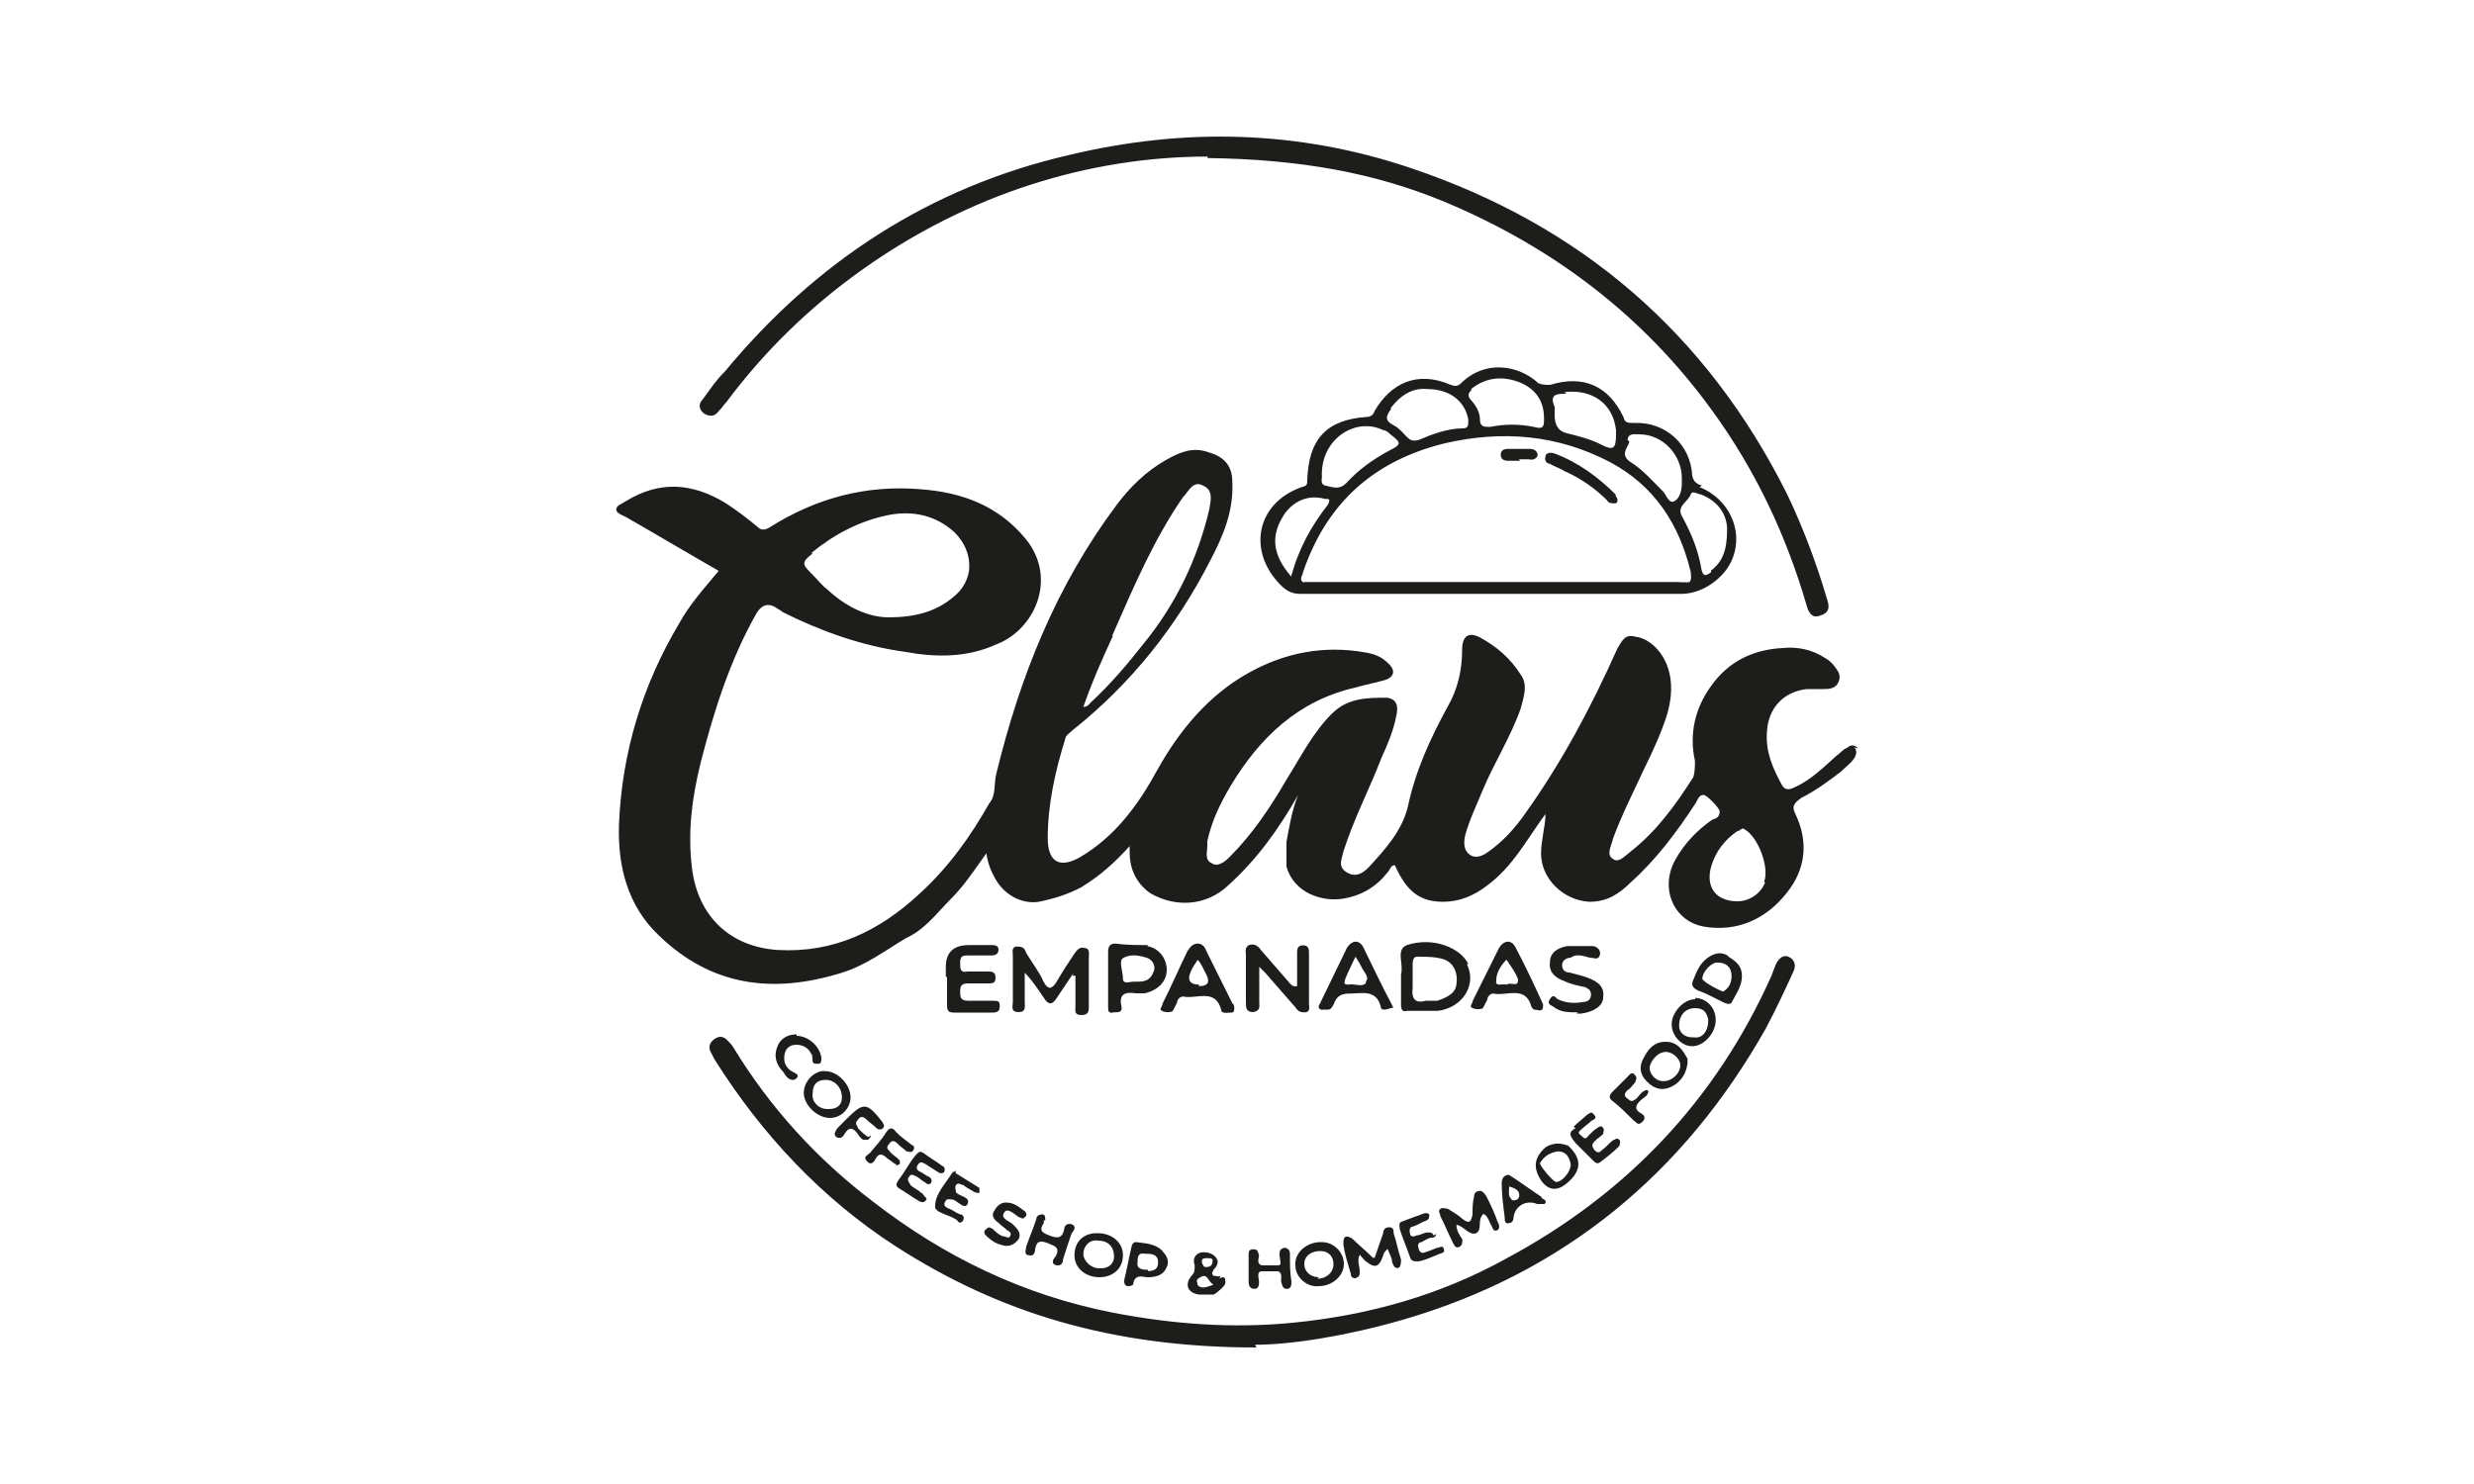<?xml version="1.0" encoding="UTF-8"?>
<svg id="Capa_1" data-name="Capa 1" xmlns="http://www.w3.org/2000/svg" viewBox="0 0 100 60">
  <defs>
    <style>
      .cls-1 {
        fill: none;
      }

      .cls-2 {
        fill: #1d1d1b;
      }
    </style>
  </defs>
  <path class="cls-2" d="M48.82,6.33c-4.73,0-9.64,1.48-14.02,4.61-2.07,1.48-3.9,3.25-5.44,5.32-.12.12-.18.24-.3.35-.18.24-.35.24-.59.12-.24-.18-.24-.41-.06-.59.3-.41.53-.77.89-1.12,3.67-4.44,8.28-7.45,13.9-8.75,4.67-1.12,9.29-1.01,13.84.53,6.86,2.31,11.95,6.68,15.2,13.19.65,1.36,1.18,2.78,1.6,4.2.12.35.12.59-.3.71-.35.12-.47-.24-.53-.47-.83-2.84-2.07-5.44-3.79-7.81-2.78-3.85-6.45-6.63-10.83-8.46-2.84-1.18-5.86-1.72-9.58-1.77h0v-.06Z"/>
  <path class="cls-2" d="M43.43,39.28c-.24.35-.47.71-.71,1.06-.18.3-.35.3-.53,0-.24-.35-.47-.71-.77-1.01v1.18c0,.18.06.41-.24.41-.35,0-.24-.24-.24-.41v-1.89c0-.12-.06-.3.12-.35.18,0,.35,0,.41.24.24.41.53.77.71,1.18.18.35.35.3.53,0,.24-.41.47-.77.71-1.12.12-.18.24-.3.41-.24.24,0,.18.24.18.41v1.95c0,.18,0,.35-.3.35s-.24-.18-.24-.35v-1.24h-.12l.06-.18Z"/>
  <path class="cls-2" d="M52.43,39.87v-1.3c0-.18,0-.35.24-.35s.24.18.24.35v2.01c0,.12.06.3-.12.35-.18,0-.3,0-.41-.18-.41-.47-.83-.95-1.24-1.42l-.24-.24v1.42c0,.18.06.35-.24.41-.3,0-.3-.18-.3-.41v-1.89c0-.12-.06-.3.12-.41.18-.06.35,0,.47.18.41.47.77.89,1.18,1.36,0,0,.12.18.3.12h0Z"/>
  <path class="cls-2" d="M38.23,39.45v-.35c0-.59.3-.89.95-.89s.35,0,.53,0h.35c.12,0,.3,0,.3.18s-.12.24-.3.24h-.95c-.24,0-.3.06-.3.3s0,.41.3.35h.83c.12,0,.3,0,.3.24s-.12.24-.3.24h-.83c-.3,0-.3.18-.3.35s0,.35.3.35h.95c.3,0,.35,0,.35.24s-.18.24-.35.24h-1.48c-.24,0-.3-.06-.3-.3v-1.12h0l-.06-.06Z"/>
  <path class="cls-2" d="M63.78,40.93c-.41,0-.71,0-1.01-.24-.12-.06-.24-.12-.12-.3.12-.18.18-.12.3,0,.35.18.71.18,1.06.12.18,0,.3-.12.3-.3s-.12-.24-.24-.3c-.3-.06-.59-.12-.83-.24-.35-.12-.65-.35-.59-.77,0-.41.35-.59.71-.65h1.01c.12,0,.35.12.3.35-.06.24-.24.12-.41.12-.24-.06-.53-.18-.77,0-.18,0-.35.12-.35.3,0,.24.18.3.3.3.24.06.47.12.65.18.53.18.77.41.71.83,0,.35-.41.59-.89.65h-.18l.06-.06Z"/>
  <path class="cls-1" d="M44.08,28.39c.77-.71,1.48-1.54,2.13-2.37,1.3-1.6,2.19-3.43,2.66-5.44.06-.35.18-.77-.24-.95-.41-.18-.59.24-.83.47h0c-1.18,1.72-2.01,3.61-2.84,5.56-.41.95-.83,1.89-1.18,2.84.18,0,.24-.12.3-.18v.06Z"/>
  <path class="cls-1" d="M32.79,22.42c.95-.77,1.95-1.36,3.14-1.54.95-.18,1.89,0,2.66.71.41.41.59.89.59,1.36,0-.47-.18-.95-.59-1.36-.77-.71-1.66-.83-2.66-.71-1.18.24-2.25.77-3.14,1.54h0c-.24.18-.41.3-.35.41,0-.12.12-.24.35-.41Z"/>
  <path class="cls-1" d="M70.53,33.54c-.12-.06-.24,0-.3.06-.53.35-.89.83-1.06,1.42-.3.83.18,1.42,1.06,1.42s.95-.35,1.12-.77h0c.24-.59-.24-1.83-.77-2.13h-.06Z"/>
  <path class="cls-2" d="M75.08,30.23c-.12-.12-.3-.12-.41,0-.18.06-.3.24-.41.3-.53.47-1.06,1.01-1.72,1.3-.24.12-.41.12-.53-.12-.35-.65-.65-1.3-.59-2.13.06-.95.65-1.6,1.6-1.72h.65c.24,0,.53,0,.65-.3s-.06-.47-.24-.71c-.06-.06-.18-.18-.3-.24-.53-.35-1.12-.47-1.72-.41-1.18.06-2.19.53-2.9,1.54-.65.89-.89,1.95-.65,3.02,0,.24,0,.41-.06.65-.71,1.12-1.48,2.19-2.54,3.02-.24.18-.47.47-.71.3-.3-.18-.06-.53,0-.83.35-.95.83-1.89,1.24-2.78.35-.71.71-1.48.95-2.25.18-.65.24-1.3,0-1.95s-.77-1.12-1.3-1.18c-.41-.12-.53.18-.71.47-1.06,2.37-2.25,4.61-3.73,6.68-.41.59-.89,1.12-1.48,1.54-.24.18-.53.3-.77.12-.24-.18-.24-.47-.18-.77.18-.65.47-1.24.71-1.83.47-1.12,1.12-2.13,1.54-3.31.12-.47.3-.95,0-1.36-.41-.65-.95-1.12-1.6-1.48-.53-.3-.77-.06-.77.47,0,.83-.18,1.6-.59,2.31-.71,1.3-1.3,2.6-1.6,4.02-.24,1.01-.95,1.77-1.6,2.48-.24.24-.53.41-.89.18s-.18-.53-.12-.83c.41-1.3,1.06-2.54,1.54-3.79.24-.53.47-1.06.59-1.66.12-.47,0-.71-.35-.77-.83,0-1.6,0-2.25.65-.77.77-1.24,1.72-1.83,2.66-.65,1.12-1.36,2.19-2.31,3.14-.18.18-.47.41-.71.24-.3-.12-.18-.47-.18-.71v-.18c.18-.83.53-1.54.95-2.25,1.18-1.95,2.72-3.43,5.03-3.96.41-.12.77-.18,1.18-.3s.47-.41.12-.71c-.24-.24-.53-.35-.89-.41-1.66-.3-3.25,0-4.73.83-1.6.89-2.78,2.31-3.67,3.9-.77,1.42-1.72,2.72-3.14,3.55-.83.47-1.3.18-1.3-.77,0-1.36.3-2.72.71-4.02,0-.12.18-.24.3-.35,2.37-1.89,4.2-4.2,5.56-6.86.53-1.01.95-2.01.89-3.19,0-.65-.35-1.01-.95-1.18-.65-.24-1.18,0-1.72.3-.83.47-1.48,1.12-2.01,1.83-2.43,3.25-3.9,6.92-4.85,10.83-.12.41,0,.89-.3,1.24-.77,1.36-1.66,2.6-2.84,3.67-1.6,1.48-3.43,2.37-5.68,2.25-1.95-.12-3.25-1.36-3.49-3.31-.18-1.48,0-2.84.35-4.26.53-2.07,1.18-4.14,2.25-6.03q.35-.59.89-.18s.12.06.18.12c1.54.77,3.19,1.36,4.91,1.6,1.3.24,2.54.24,3.73-.3,1.54-.59,2.48-2.66,1.18-4.26-1.12-1.36-2.6-1.89-4.26-2.01-2.19-.18-4.2.35-6.09,1.54-.18.12-.35.12-.47,0-.41-.35-.89-.71-1.36-1.01-1.3-.77-2.6-.89-3.96-.06-.18.12-.41.18-.41.35s.3.24.47.35c1.24.71,2.43,1.42,3.67,2.13-.59.71-1.18,1.36-1.6,2.13-1.48,2.48-2.31,5.21-2.43,8.1-.06,1.72.35,3.31,1.6,4.5,2.13,2.07,4.61,2.37,7.34,1.54,1.01-.3,1.77-.89,2.66-1.42.77-.35,1.24-1.01,1.83-1.6.53-.53.95-1.18,1.42-1.83.06.41.18.71.35,1.01.35.65,1.06,1.06,1.77.95.59-.12,1.18-.3,1.72-.59.77-.47,1.36-1.01,1.95-1.66v.24c0,.65.24,1.24.83,1.66,1.01.59,2.25.53,3.14-.3,1.18-1.06,2.07-2.31,2.84-3.67-.24.59-.35,1.24-.47,1.89v1.01c.3,1.06,1.42,1.42,2.25,1.3.77-.12,1.36-.47,1.83-1.06.12-.12.12-.3.3-.3.47,1.06,1.01,1.48,1.95,1.48.65,0,1.24-.24,1.77-.65,1.06-.77,1.66-1.95,2.37-2.9,0,.47-.18,1.06-.18,1.6,0,1.01.89,1.89,1.95,1.95.71,0,1.18-.3,1.66-.77,1.06-.95,1.89-2.07,2.66-3.25.06-.12.12-.3.3-.3.12,0,.59.47.65.65,0,.24-.12.3-.3.35-.59.41-1.12.95-1.48,1.6-.65,1.12-.12,2.48,1.12,2.72,1.36.24,2.54-.3,3.37-1.36.77-.95.89-2.07.35-3.19-.18-.35,0-.47.24-.65.59-.3,1.06-.65,1.6-1.06.18-.18.41-.35.53-.53.12-.18.12-.35,0-.47l.12.06ZM44.97,25.67c.83-1.89,1.66-3.85,2.84-5.56h0c.24-.24.41-.71.83-.47.41.18.3.59.24.95-.47,2.01-1.36,3.85-2.66,5.44-.65.83-1.36,1.66-2.13,2.37-.06.06-.12.18-.3.18.35-1.01.77-1.95,1.18-2.84v-.06ZM32.79,22.36h0c.95-.77,1.95-1.3,3.14-1.54.95-.18,1.89,0,2.66.71.41.41.59.89.59,1.36s-.24.95-.71,1.3c-.65.53-1.48.77-2.54.77-.83,0-1.72-.41-2.48-1.12-.24-.18-.41-.41-.59-.59-.24-.24-.35-.35-.35-.47s.12-.24.35-.41h-.06ZM71.35,35.67c-.18.47-.65.77-1.12.77-.89,0-1.3-.59-1.06-1.42.18-.59.53-1.06,1.06-1.42.12,0,.18-.18.3-.06.53.3,1.01,1.54.77,2.13h.06Z"/>
  <path class="cls-2" d="M50.77,54.48c-5.86,0-10.41-1.42-14.55-4.08-3.02-1.95-5.44-4.55-7.34-7.57-.06-.12-.12-.24-.18-.35-.06-.18,0-.35.18-.47s.3-.12.47,0c.12.12.24.24.3.35,1.48,2.43,3.37,4.5,5.62,6.21,2.9,2.25,6.09,3.79,9.7,4.5,2.43.47,4.85.65,7.28.41,3.08-.3,5.97-1.12,8.64-2.6,4.85-2.6,8.46-6.39,10.71-11.42.06-.18.12-.3.18-.47.12-.24.3-.41.53-.3s.3.35.18.59c-.35.77-.71,1.54-1.12,2.31-3.31,5.86-8.16,9.88-14.67,11.77-2.25.65-4.5,1.01-5.97,1.01h0l.06.12Z"/>
  <path class="cls-2" d="M59.94,49.1c-.24.24,0,.65-.3.77-.3.06-.47-.3-.77-.35,0,.24.12.41.24.59,0,.12,0,.24-.12.3s-.18,0-.24-.12c-.18-.35-.35-.77-.53-1.12,0-.12-.12-.18,0-.3.12-.06.18,0,.3,0,.18.12.41.24.59.41.24.18.35.18.41-.18,0-.24,0-.47.06-.71,0-.12.06-.24.24-.24.12,0,.18.12.24.18.18.35.35.71.47,1.06.06.12.12.24,0,.35-.18.06-.18-.06-.24-.18-.12-.18-.12-.35-.3-.47h-.06Z"/>
  <path class="cls-2" d="M55.56,50.87c.12-.35.24-.71.35-1.01,0-.12.06-.24.24-.24s.18.12.18.24c.12.35.18.71.3,1.06,0,.12,0,.3-.12.35-.18,0-.18-.12-.24-.24,0-.18-.12-.35-.18-.53-.18.12-.18.3-.24.41q-.18.47-.59.12c-.12-.06-.18-.18-.3-.3-.12.24,0,.47,0,.65s0,.24-.18.3c-.12,0-.18-.06-.18-.18-.12-.41-.24-.77-.3-1.18,0-.12,0-.24.06-.3.12-.06.18,0,.3.06.24.24.53.47.83.77h.06Z"/>
  <path class="cls-2" d="M50.47,51.46v-.71c0-.12,0-.24.18-.24s.18.06.24.24c0,.12-.12.35.12.41h.65c.18,0,.06-.24.06-.41s0-.24.18-.3c.18,0,.24.12.24.24,0,.41,0,.77.06,1.12,0,.12,0,.3-.18.3s-.18-.12-.24-.3c0-.12.06-.35-.12-.41h-.65c-.24,0-.12.3-.12.41s0,.3-.18.3-.24-.12-.24-.3v-.47.12Z"/>
  <path class="cls-2" d="M38.64,47.44c.3.18.65.41.95.59v.18c0,.06-.12,0-.18,0-.18-.12-.35-.18-.47-.3-.12,0-.18-.12-.3,0-.06.12,0,.18,0,.3.18.18.59.18.47.47-.12.24-.41-.12-.59-.18-.12,0-.24-.06-.3.06-.12.18,0,.24.12.3.18.06.3.18.47.24.12,0,.18.12.12.24-.06.12-.18.12-.24,0-.3-.24-.95-.3-.89-.59,0-.47.41-.89.71-1.36,0,0,.06,0,.12-.06h0v.12Z"/>
  <path class="cls-2" d="M58.05,49.86c0,.12-.06.18-.18.18s-.3.12-.41.18c-.12,0-.18.12-.12.24,0,.12.12.24.24.18.18-.06.35-.12.47-.18.12,0,.24-.12.3,0,.06.18,0,.18-.18.24-.3.12-.53.24-.83.3-.18,0-.3,0-.35-.18-.12-.35-.3-.77-.41-1.12,0-.12-.06-.24.06-.3.3-.12.65-.24.95-.35.06,0,.18,0,.18.06,0,.12,0,.18-.12.24-.18.06-.35.18-.53.24-.12,0-.18.12-.12.3,0,.12.18.12.24.06.18,0,.3-.12.47-.12.12,0,.18,0,.24.12h0l.12-.06Z"/>
  <path class="cls-2" d="M42.19,49.33v.12c-.24.35,0,.41.3.53.35.12.47,0,.53-.3,0-.12.12-.24.3-.18s.12.24,0,.35c-.12.35-.24.71-.35,1.06,0,.12-.06.3-.3.24-.18-.06-.12-.24,0-.35.18-.35,0-.41-.3-.53-.3-.12-.47-.12-.53.24,0,.12-.06.3-.24.24-.24,0-.12-.24-.12-.35.12-.35.3-.77.41-1.12,0-.12.12-.18.24-.18s.12.12.12.24h-.06Z"/>
  <path class="cls-2" d="M37.46,48.45c-.06.18-.18.18-.3.12-.3-.18-.53-.35-.83-.53-.18-.12-.06-.24,0-.35.24-.3.41-.65.65-.95.12-.12.18-.24.35-.12.24.18.53.35.77.53.06,0,.12.12.06.24-.06.06-.18.06-.24,0-.18-.12-.3-.18-.47-.3-.12-.06-.24-.18-.35,0s0,.24.12.3.18.12.3.18c.06,0,.18.12.12.24-.06.12-.18.06-.24,0-.12-.06-.24-.18-.35-.24s-.24-.12-.3,0c-.12.12,0,.24.06.35.12.12.3.18.41.3.06,0,.12.12.18.18h0l.06.06Z"/>
  <path class="cls-2" d="M63.61,45.55c.18-.18.35-.3.53-.47.12-.06.18-.18.3,0,.12.12,0,.18-.12.24-.12.12-.3.24-.41.35-.06.06-.18.12,0,.24.12.12.18.18.3,0,.12-.12.24-.24.35-.3.06-.06.18-.12.24,0,.06.06,0,.18,0,.24-.12.12-.24.18-.35.3s-.12.18,0,.35c.12.12.18.12.3,0,.18-.12.3-.3.47-.41.06,0,.12-.12.24,0,.06.06,0,.18,0,.24-.24.24-.53.47-.77.65-.12.12-.24,0-.3-.06l-.71-.71c-.18-.24-.35-.41,0-.59l-.06-.06Z"/>
  <path class="cls-2" d="M40.65,48.62c.35,0,.53.18.77.35.06.06.12.18,0,.24-.06.12-.18,0-.24,0-.18-.12-.47-.41-.59-.18-.18.24.24.35.35.47.18.18.35.35.24.59-.18.24-.41.35-.71.24-.24-.06-.41-.18-.59-.35-.06-.06-.18-.18,0-.3.12-.12.18,0,.24,0,.12.12.24.24.41.3.12,0,.24.12.3,0s0-.18-.12-.24c-.12-.12-.24-.18-.35-.3-.18-.12-.3-.3-.18-.47.12-.24.3-.35.47-.35h0Z"/>
  <path class="cls-2" d="M66.62,44.13c0,.18-.18.24-.3.35-.18.18-.3.35,0,.53.12.06.24.18.06.35-.18.18-.24,0-.35-.06-.3-.3-.53-.53-.83-.77-.18-.12-.18-.24,0-.41l.59-.59c.06-.06.18-.24.3-.06.12.12,0,.24,0,.3-.12.12-.18.24-.3.3-.12.12-.18.24,0,.35.18.18.24.06.35,0,.12-.12.18-.24.3-.3.18-.12.18,0,.24.12h0l-.06-.12Z"/>
  <path class="cls-2" d="M32.19,41.88c.47,0,.95.41,1.01.89,0,.12,0,.24-.12.24-.18,0-.24,0-.24-.18,0-.06,0-.18-.06-.24-.12-.24-.35-.35-.59-.35s-.41.12-.47.35c-.06.3,0,.47.18.65.12.12.47.18.3.35-.18.18-.41,0-.53-.24-.3-.3-.41-.65-.24-1.06.12-.3.41-.47.77-.47h0v.06Z"/>
  <path class="cls-2" d="M36.22,47.08c-.12-.06-.24-.18-.35-.24-.18-.18-.35-.24-.47,0-.06.12-.18.3-.35.12-.18-.18,0-.24.12-.35.24-.3.47-.53.65-.83.12-.18.24-.24.41,0,.18.18.41.35.65.53.06,0,.12.12,0,.24-.06.06-.18,0-.24,0-.12-.12-.24-.18-.35-.3s-.24-.18-.35,0c-.18.18,0,.24.06.35.12.12.24.18.35.3,0,0,.06.12,0,.18,0,0-.06,0-.12.06h0v-.06Z"/>
  <path class="cls-2" d="M35.21,45.9c0,.06-.06.12-.12.18h-.18c-.06,0-.18-.12-.24-.24-.18-.24-.35-.3-.53,0-.06.12-.18.24-.35.12-.12-.12,0-.24.06-.35.12-.12.24-.24.35-.35.71-.71.83-.71,1.48.12,0,.06.12.12,0,.24-.06.06-.18.06-.24,0-.12-.12-.3-.24-.41-.35s-.24-.18-.35,0c-.18.18,0,.24,0,.35.12.12.24.24.41.35h0l.12-.06Z"/>
  <path class="cls-2" d="M68.81,19.64c-.18-.06-.35-.12-.41-.41-.06-1.24-1.06-2.19-2.37-2.13-.24,0-.35,0-.41-.24-.59-1.24-1.6-1.72-2.96-1.3-.18,0-.3,0-.47-.06-.83-.77-2.19-.95-3.14,0-.12.12-.24.12-.41.06-1.36-.59-2.43-.06-3.08,1.06-.06.18-.18.24-.35.24-1.6.12-2.31.89-2.37,2.54,0,.18,0,.24-.24.3-1.83.65-2.19,2.6-.83,3.96.24.24.47.35.77.35h15.44c.83,0,1.77-.65,2.07-1.48.41-1.12-.18-2.37-1.36-2.84h0l.12-.06ZM65.79,17.8c0-.3.3-.24.47-.24.95,0,1.72.83,1.72,1.77s0,.18,0,.24c0,.3-.12.65-.35.71-.18.06-.3-.3-.41-.41-.41-.41-.83-.89-1.3-1.18-.47-.3-.12-.59-.06-.83h0l-.06-.06ZM63.25,15.85c1.12-.12,1.95.47,2.07,1.54v.18c0,.59-.12.65-.59.41s-.95-.35-1.42-.47q-.47-.12-.47-.71c0-.59,0-.24,0-.35-.24-.53.12-.53.47-.53h0l-.06-.06ZM59.46,15.73c.59-.47,1.24-.53,1.89-.3.65.24,1.06.71,1.06,1.48,0,.3,0,.47-.41.35-.59-.12-1.18-.12-1.77,0-.24,0-.41,0-.41-.3s-.18-.59-.35-.77-.12-.3,0-.41h0v-.06ZM56.21,16.5c.41-.53.89-.83,1.48-.77.95,0,1.54.53,1.66,1.24,0,.24,0,.35-.24.35-.59,0-1.24.24-1.77.47-.24.06-.35,0-.47-.12-.18-.18-.3-.35-.53-.47-.35-.18-.35-.35-.12-.65h0v-.06ZM53.43,19.16c0-1.42,1.36-2.31,2.48-1.77.12,0,.24.12.3.18.47.35.41.41-.06.65-.65.35-1.24.77-1.72,1.3-.3.3-.53.18-.83.12-.3-.06-.12-.35-.18-.47h0ZM51.89,20.82c.41-.59,1.01-.83,1.66-.65.18,0,.24,0,.12.24-.65.83-1.18,1.77-1.48,2.9-.77-.89-.83-1.66-.3-2.48ZM68.22,23.54c-.12.12-.24,0-.41,0h-15.14c-.18-.12,0-.3,0-.41.95-2.78,2.84-4.5,5.74-5.21,2.31-.53,4.55-.35,6.68.77,1.77.95,2.78,2.48,3.25,4.44,0,.12.06.3-.06.41h-.06ZM69.17,23.13c-.24.18-.35.18-.41-.18-.12-.71-.41-1.42-.77-2.07-.24-.41.24-.59.35-.89.06-.18.3,0,.41,0,.77.3,1.06.89,1.06,1.42,0,.83-.18,1.3-.65,1.66h0v.06Z"/>
  <path class="cls-2" d="M52.72,23.54h15.5c-.12.18-.3.12-.41.12h-15.14l.06-.12Z"/>
  <path class="cls-2" d="M59.35,38.98c-.3-.65-1.42-1.12-2.48-.77-.47.18-.12.77-.24,1.18v1.24c0,.18.06.3.24.24h1.24c1.01-.12,1.6-1.06,1.18-1.89h.06ZM58.87,39.75c0,.41-.41.59-.77.71h-.47c-.41.12-.59-.06-.53-.53v-.95q0-.3.18-.3c.41,0,.77,0,1.12.12.41.18.53.59.47,1.01h0v-.06Z"/>
  <path class="cls-2" d="M46.39,38.21c-.41,0-.89,0-1.3-.06-.24,0-.3.12-.3.35v2.19c0,.18,0,.3.24.24.18,0,.35,0,.3-.24-.12-.53.18-.59.59-.53h.35c.53-.12.89-.47.89-.95s-.35-.89-.77-.95h0v-.06ZM46.63,39.28c-.12.35-.35.41-.65.41h-.18c-.12,0-.41.12-.41-.12,0-.3-.18-.71,0-.83.3-.18.65-.12,1.01,0,.24.12.3.35.24.53h0Z"/>
  <path class="cls-2" d="M62.36,40.58c-.35-.77-.71-1.54-1.12-2.31-.18-.3-.47-.24-.65.06-.35.71-.71,1.42-1.06,2.13,0,.12-.18.24,0,.3.12.06.3.06.41,0,.06-.12.12-.24.18-.35,0-.12.12-.24.24-.24.53.12,1.3-.35,1.54.53,0,0,.06.12.12.12.12,0,.35.12.35-.12v-.12h0ZM61.36,39.63c0,.3-.3.06-.47.18-.12-.06-.47.12-.41-.18,0-.3.18-.59.41-.83,0,0,.47.65.47.83h0Z"/>
  <path class="cls-2" d="M49.88,40.7s0-.12-.06-.12c-.35-.71-.71-1.42-1.06-2.13-.06-.18-.18-.3-.35-.3s-.3.12-.41.3c-.35.71-.65,1.42-1.01,2.13,0,.12-.18.24,0,.3.12.06.3.06.41,0,.06-.12.12-.24.18-.35,0-.12.12-.24.24-.24.53.12,1.3-.35,1.54.53,0,.18.24.12.41.12.06,0,.12,0,.12-.18h0v-.06ZM48.46,39.81c-.35,0-.47-.18-.35-.47.06-.18.18-.35.3-.53.18.18.24.41.35.59.16.32.06.47-.3.47h0v-.06Z"/>
  <path class="cls-2" d="M56.27,40.7v-.06c-.41-.77-.77-1.54-1.18-2.37-.18-.3-.47-.24-.65.06-.35.71-.71,1.48-1.06,2.19,0,.06-.18.18,0,.3h.3c.12,0,.18-.12.24-.24.12-.35.35-.41.65-.41.47,0,1.06-.18,1.24.53,0,.18.24.12.41.06.06,0,.12,0,.06-.12h0v.06ZM55.21,39.75c-.18.18-.47,0-.71.06-.18,0-.18-.06-.12-.24.12-.3.24-.53.41-.89.12.18.18.3.24.41.06.18.35.41.18.59h0v.06Z"/>
  <path class="cls-2" d="M69.82,38.63c-.3-.18-.59-.06-.83.12-.3.24-.41.53-.53.83-.12.24-.06.35.18.47.35.12.65.3,1.01.47.12.06.3.12.35,0,.18-.35.41-.65.41-1.06s-.24-.59-.53-.77h0l-.06-.06ZM69.7,40.1c-.12,0-.89-.41-.89-.53,0-.3.41-.71.65-.65.3,0,.53.18.53.53,0,.24-.06.47-.35.65h.06Z"/>
  <path class="cls-2" d="M63.37,46.32c-.3-.12-.59-.12-.89.06-.47.41-.53.83-.18,1.36h0c.3.41.65.41,1.01.12.65-.53.65-1.06,0-1.6h0l.06.06ZM62.9,47.79c-.12,0-.71-.71-.65-.77.18-.3.41-.41.71-.47.3,0,.47.18.53.53,0,.3-.35.71-.59.71h0Z"/>
  <path class="cls-2" d="M68.22,42.83c-.18-.35-.41-.71-.89-.71s-.71.3-.89.65c-.24.41-.12.77.24,1.06s.71.24,1.06,0c.3-.24.41-.47.47-.83v-.18h0ZM67.21,43.71c-.3,0-.53-.3-.53-.53s.3-.65.65-.65c.3,0,.59.3.59.53,0,.35-.35.65-.65.65h-.06Z"/>
  <path class="cls-2" d="M53.37,50.22c-.53,0-1.06.41-1.01.95,0,.47.47.89.95.83.53,0,1.01-.41,1.01-.89s-.41-.89-.89-.89h-.06ZM53.31,51.64c-.35,0-.59-.24-.59-.53,0-.35.3-.53.65-.53s.53.24.53.53c0,.35-.3.59-.65.59l.06-.06Z"/>
  <path class="cls-2" d="M68.52,40.4c-.47,0-.95.53-.95,1.01s.41.89.83.89c.47,0,.95-.53.95-1.06s-.41-.89-.83-.89v.06ZM68.4,41.94c-.3,0-.53-.18-.53-.47,0-.41.24-.71.65-.71.35,0,.47.18.53.47,0,.47-.24.77-.59.71h-.06Z"/>
  <path class="cls-2" d="M44.32,49.86c-.53,0-.89.35-.89.89s.47.89,1.01.89.95-.35.95-.89-.47-.89-1.01-.89h-.06ZM44.44,51.28c-.35,0-.65-.3-.65-.59s.24-.59.59-.53c.41,0,.65.24.65.65,0,.3-.24.47-.53.47h-.06Z"/>
  <path class="cls-2" d="M33.32,43.3c-.41,0-.83.41-.83.89s.53,1.01,1.06,1.01c.47,0,.83-.41.83-.83,0-.53-.53-1.06-1.01-1.06h-.06ZM33.44,44.84c-.35,0-.65-.3-.59-.65,0-.35.18-.53.53-.53s.65.3.65.71c0,.3-.18.47-.53.47h-.06Z"/>
  <path class="cls-2" d="M49.35,51.58c-.12.06-.18,0-.3,0-.12-.12,0-.18,0-.24.12-.12.24-.3.12-.47s-.3-.24-.53-.24-.47.18-.35.53c0,.18,0,.3-.12.41-.3.35-.18.71.3.77h.59c.12-.06.47-.35.47-.47,0-.18,0-.3-.24-.18l.06-.12ZM48.82,50.87c.12,0,.24,0,.18.18,0,.12-.12.18-.24.18s-.12-.06-.18-.18c0-.12,0-.18.18-.18h.06ZM48.4,51.88c-.06-.12,0-.18.12-.24.3-.18.3.18.53.3-.3.12-.53.18-.65,0v-.06Z"/>
  <path class="cls-2" d="M46.98,50.57c-.3-.3-.71-.3-1.06-.35-.12,0-.18.12-.18.18-.12.47-.18.89-.3,1.36,0,.12,0,.18.12.24.06,0,.18,0,.24-.06.06-.47.41-.3.59-.3.41,0,.65-.12.77-.41.12-.24,0-.47-.18-.65h0ZM46.39,51.34c-.12,0-.47,0-.41-.3,0-.18,0-.41.3-.35.24,0,.53,0,.53.35,0,.24-.12.35-.41.35h0v-.06Z"/>
  <path class="cls-2" d="M62.3,48.39c-.35-.24-.77-.53-1.12-.77,0,0-.12-.06-.18-.12-.24,0-.3.18-.3.35,0,.47.06.89.12,1.36,0,.12,0,.3.18.24.12,0,.18-.12.18-.24.06-.47.53-.71.95-.53h.3c.12-.12,0-.18-.12-.24h0v-.06ZM61.12,48.5c-.18-.12-.12-.3-.12-.53.18.06.41.12.41.35s-.24.24-.35.18h.06Z"/>
  <path class="cls-2" d="M65.38,20.17c0,.12,0,.18-.12.18s-.24,0-.3-.12c-.47-.47-1.06-.89-1.72-1.18-.18-.12-.41-.18-.59-.3-.12,0-.24-.12-.18-.3,0-.12.18-.18.35-.12.95.35,1.77.95,2.48,1.66,0,0,0,.12.06.12v.06Z"/>
  <path class="cls-2" d="M61.42,18.63h-.41c-.12,0-.35,0-.35-.24,0-.18.12-.24.3-.24h.89c.18,0,.3.12.3.24s-.18.24-.35.18h-.41l.06.06Z"/>
</svg>